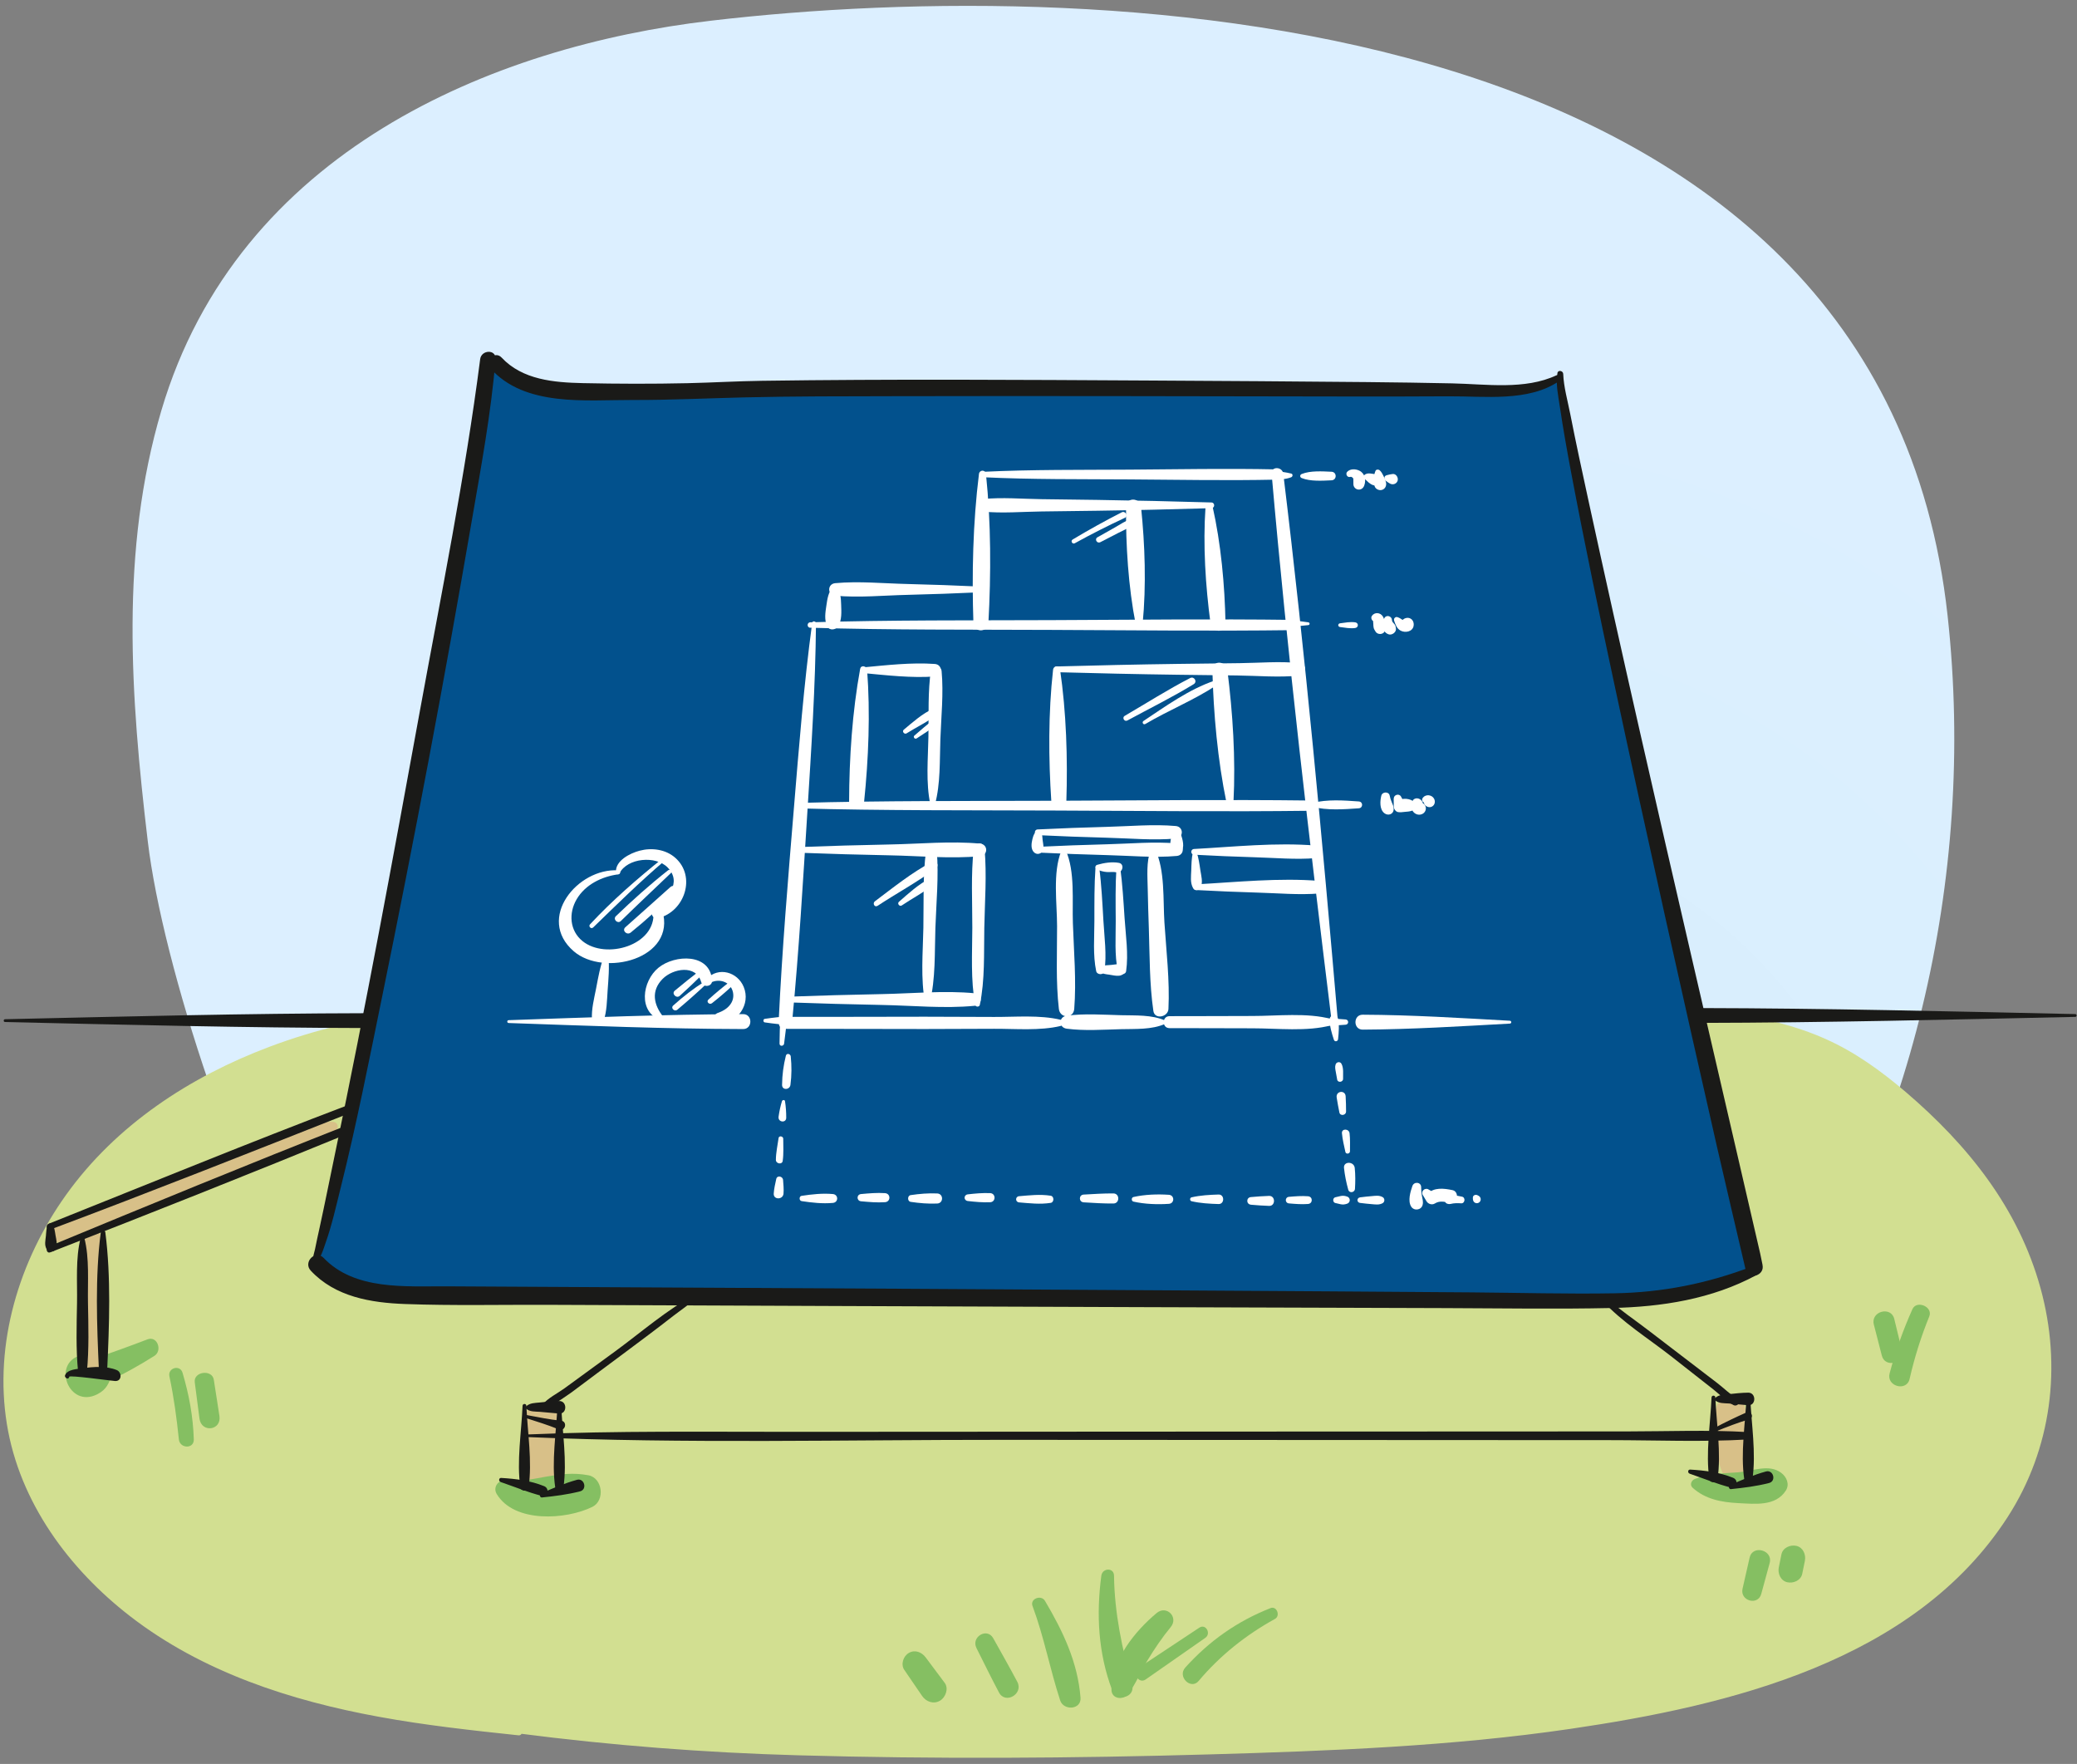 <svg width="305" height="259" viewBox="0 0 305 259" fill="none" xmlns="http://www.w3.org/2000/svg">
<rect x="0" y="0" width="305" height="259" fill="#808080" stroke="none"/>
<path d="M175.384 250.08C246.1 246.906 294.569 168.635 285.999 90.407C276.169 0.65 162.959 -3.833 104.369 3.043C72.333 6.801 34.958 22.211 23.701 60.258C17.616 80.827 19.165 102.186 21.699 123.51C23.867 141.792 35.177 176.094 46.052 193.554C80.113 248.254 125.158 252.337 175.384 250.08Z" fill="url(#paint0_radial_2041_597)"/>
<path d="M76.148 254.238C61.089 252.276 45.758 250.234 31.977 243.855C18.195 237.476 5.946 225.96 2.548 211.16C-0.973 195.837 5.77 179.338 17.212 168.556C28.653 157.773 44.138 152.122 59.684 149.782C75.231 147.442 91.049 148.145 106.767 148.496C134.202 149.111 161.304 148.07 188.739 148.619C207.772 149.001 233.034 147.302 249.638 149.378C266.243 151.455 272.446 154.774 284.52 166.365C296.593 177.955 303.24 195.991 298.398 212.012C294.618 224.511 284.48 234.328 272.929 240.413C261.378 246.498 248.413 249.303 235.571 251.67C198.236 258.55 99.158 257.241 76.144 254.238H76.148Z" fill="#D2DF91"/>
<path d="M76.302 253.685C51.76 249.874 22.634 245.585 8.418 222.434C1.995 211.981 1.244 199.556 5.481 188.128C9.95 176.076 19.205 166.628 30.33 160.46C55.588 146.459 85.574 149.392 113.33 149.778C128.433 149.989 143.536 149.778 158.634 149.695C172.71 149.611 186.785 150.011 200.861 149.875C213.466 149.752 226.088 149.273 238.688 149.796C248.808 150.217 259.885 151.047 269.004 155.859C273.293 158.124 277.056 161.211 280.621 164.473C285.064 168.534 289.064 172.867 292.133 178.083C298.139 188.29 300.628 200.838 296.94 212.293C288.576 238.257 258.608 246.177 234.886 250.419C219.09 253.246 202.832 253.909 186.829 254.528C167.209 255.283 147.566 255.402 127.937 255.195C112.821 255.037 97.656 255.033 82.554 254.357C80.429 254.26 78.26 254.216 76.148 253.944C75.784 253.896 75.784 254.471 76.148 254.519C89.793 256.28 103.43 257.342 117.194 257.729C137.324 258.295 157.493 258.172 177.618 257.597C195.298 257.092 213.123 256.411 230.645 253.843C253.993 250.419 281.117 243.93 294.797 222.777C301.295 212.727 302.806 200.57 299.631 189.094C296.391 177.376 288.985 168.152 279.888 160.368C276.292 157.29 272.433 154.493 268.095 152.557C263.621 150.564 258.853 149.457 254.028 148.707C241.832 146.801 229.425 146.964 217.119 147.144C203.276 147.346 189.468 147.293 175.625 147.24C159.947 147.183 144.273 147.473 128.595 147.508C112.878 147.539 97.156 146.727 81.443 146.977C67.293 147.205 52.971 148.672 39.638 153.672C27.907 158.076 17.045 165.166 9.687 175.462C2.794 185.103 -0.907 197.282 1.011 209.105C2.868 220.538 10.099 230.341 19.108 237.309C29.702 245.501 42.65 249.703 55.68 252.082C62.459 253.321 69.295 254.071 76.144 254.796C76.776 254.862 76.93 253.773 76.297 253.676L76.302 253.685Z" fill="#D2DF91"/>
<path d="M85.609 165.035L85.693 165.162C85.991 165.618 86.448 165.917 87.01 165.917C87.572 165.917 88.024 165.618 88.327 165.162C88.353 165.118 88.384 165.074 88.41 165.035C89.1 163.99 88.187 162.594 87.01 162.594C85.833 162.594 84.92 163.99 85.609 165.035Z" fill="#AEBB98"/>
<path d="M78.585 207.033C78.528 207.015 78.471 207.002 78.413 206.985C78.229 206.936 77.97 206.976 77.843 207.134C76.732 208.53 77.391 211.845 77.474 213.513C77.579 215.66 78.049 217.381 79.84 218.694C80.543 219.207 81.469 218.637 81.702 217.934C82.505 215.541 82.374 212.872 82.382 210.374C82.387 208.89 82.562 206.651 80.609 206.317C76.104 205.545 77.61 214.813 77.702 217.074C78.462 216.758 79.221 216.446 79.985 216.13C79.854 216.011 80.266 212.24 80.257 211.735C80.236 210.132 80.104 208.565 79.867 206.98C79.665 205.632 77.904 206.027 77.509 206.98C77.404 207.204 77.303 207.432 77.197 207.656C76.53 209.039 78.607 210.255 79.265 208.864C79.406 208.539 79.568 208.227 79.744 207.92C78.984 207.713 78.225 207.507 77.465 207.301C77.566 209.588 77.645 211.862 77.522 214.15C77.452 215.449 76.995 217.034 78.093 218.013C78.901 218.733 80.438 218.294 80.376 217.069C80.332 216.213 80.442 208.947 79.805 208.921C80.24 208.938 79.445 216.7 79.261 217.258C79.88 217.003 80.503 216.753 81.122 216.499C79.792 215.537 79.801 213.61 79.603 212.143C79.559 211.81 78.76 207.885 78.804 207.849C79.085 207.604 78.923 207.125 78.589 207.033H78.585Z" fill="#D8C088"/>
<path d="M252.149 206.26C251.399 208.499 251.952 211.252 252.259 213.539C252.479 215.186 252.755 216.753 254.31 217.618C255.047 218.031 256.048 217.671 256.268 216.823C256.799 214.769 256.615 212.626 256.505 210.528C256.435 209.145 256.777 206.335 255.46 205.387C252.984 203.6 250.666 207.955 252.088 209.948C252.676 210.773 254.283 210.602 254.191 209.377C254.051 208.789 254.204 208.262 254.643 207.784C254.257 207.564 253.871 207.34 253.484 207.121C254.112 208.139 253.831 210.536 253.879 211.709C253.941 213.184 254.059 214.672 253.691 216.117C254.345 215.853 254.994 215.585 255.649 215.322C254.529 214.703 254.397 211.893 254.173 210.756C253.862 209.202 253.691 207.56 252.918 206.159C252.733 205.826 252.259 205.931 252.145 206.26H252.149Z" fill="#D8C088"/>
<path d="M165.685 248.715C166.809 247.209 167.529 245.4 168.504 243.789C169.523 242.108 170.664 240.422 171.915 238.903C173.109 237.454 171.305 235.627 169.852 236.839C166.638 239.526 163.319 243.644 163.214 248.043C163.178 249.479 164.957 249.69 165.685 248.711V248.715Z" fill="#85BF62"/>
<path d="M168.241 246.59C171.16 244.553 174.075 242.52 176.995 240.483C177.899 239.851 177.061 238.363 176.121 238.986C173.158 240.944 170.199 242.907 167.235 244.865C166.164 245.576 167.191 247.323 168.245 246.59H168.241Z" fill="#85BF62"/>
<path d="M186.557 236.124C181.671 238.047 177.57 240.944 174.054 244.843C172.846 246.182 174.879 248.175 176.02 246.81C179.138 243.095 182.979 240.04 187.225 237.704C188.063 237.243 187.488 235.75 186.557 236.119V236.124Z" fill="#85BF62"/>
<path d="M161.725 231.356C160.97 237.072 161.269 242.718 163.306 248.14C163.982 249.94 166.783 249.255 166.243 247.332C164.777 242.121 163.657 236.786 163.591 231.36C163.578 230.122 161.879 230.205 161.725 231.36V231.356Z" fill="#85BF62"/>
<path d="M151.628 235.821C153.313 240.347 154.183 245.084 155.68 249.663C156.185 251.213 158.815 251.055 158.67 249.26C158.257 244.044 156.093 239.517 153.45 235.052C152.892 234.113 151.219 234.727 151.623 235.821H151.628Z" fill="#85BF62"/>
<path d="M143.387 241.976C144.484 244.158 145.555 246.353 146.701 248.513C147.641 250.282 150.328 248.715 149.388 246.941C148.247 244.786 147.035 242.665 145.85 240.536C144.95 238.925 142.57 240.347 143.391 241.976H143.387Z" fill="#85BF62"/>
<path d="M132.797 245.194C133.671 246.472 134.54 247.749 135.414 249.022C135.998 249.874 137.1 250.26 138.035 249.712C138.852 249.233 139.348 247.925 138.724 247.091C137.793 245.848 136.867 244.606 135.936 243.359C135.348 242.573 134.365 242.173 133.447 242.705C132.644 243.174 132.24 244.377 132.793 245.194H132.797Z" fill="#85BF62"/>
<path d="M24.877 202.089C25.527 205.127 25.948 208.249 26.265 211.34C26.405 212.714 28.504 212.78 28.46 211.34C28.35 207.955 27.766 204.807 26.805 201.558C26.436 200.32 24.609 200.838 24.877 202.089Z" fill="#85BF62"/>
<path d="M28.6 202.963C28.833 204.741 29.066 206.515 29.294 208.293C29.571 210.418 32.556 210.053 32.222 207.898C31.946 206.128 31.674 204.355 31.397 202.585C31.155 201.018 28.39 201.369 28.6 202.963Z" fill="#85BF62"/>
<path d="M256.931 228.682C256.584 230.214 256.232 231.746 255.886 233.274C255.482 235.057 258.151 235.807 258.634 234.034C259.047 232.519 259.459 231.004 259.872 229.494C260.39 227.593 257.37 226.776 256.935 228.686L256.931 228.682Z" fill="#85BF62"/>
<path d="M261.598 228.225L261.211 230.126C261.027 231.039 261.475 232.098 262.458 232.321C263.349 232.523 264.456 232.054 264.653 231.075L265.04 229.174C265.224 228.26 264.776 227.202 263.793 226.978C262.901 226.776 261.795 227.246 261.598 228.225Z" fill="#85BF62"/>
<path d="M280.823 192.242C279.462 195.297 278.338 198.423 277.482 201.659C276.981 203.56 279.984 204.377 280.419 202.467C281.135 199.328 282.092 196.272 283.308 193.287C283.883 191.873 281.451 190.832 280.823 192.237V192.242Z" fill="#85BF62"/>
<path d="M275.168 194.485C275.559 196.004 275.95 197.523 276.34 199.042C276.828 200.943 279.739 200.14 279.278 198.234C278.909 196.711 278.536 195.183 278.167 193.66C277.697 191.715 274.663 192.54 275.168 194.485Z" fill="#85BF62"/>
<path d="M248.545 218.435C250.407 220.129 252.799 220.577 255.249 220.7C257.747 220.823 260.733 221.196 262.239 218.865C262.844 217.93 262.353 216.837 261.549 216.244C259.732 214.896 257.317 216.024 255.249 216.178C253.098 216.34 250.916 216.34 248.887 217.148C248.387 217.346 248.08 218.009 248.549 218.435H248.545Z" fill="#85BF62"/>
<path d="M72.943 219.365C75.534 223.659 83.138 223.15 86.992 221.249C88.88 220.318 88.507 216.995 86.387 216.608C84.165 216.204 82.431 216.433 80.218 216.81C78.515 217.1 76.245 217.649 74.515 217.319C73.374 217.1 72.276 218.259 72.943 219.365Z" fill="#85BF62"/>
<path d="M71.644 52.733C69.084 71.441 48.313 184.73 46.114 185.05L46.575 185.621C50.306 189.827 56.558 190.152 62.116 190.178C118.572 190.446 175.024 190.718 231.475 190.986C236.081 191.008 240.704 191.03 245.257 190.341C249.502 189.7 253.66 188.44 257.563 186.609L257.576 186.051C256.298 180.537 228.621 61.338 229.122 54.893L228.788 55.508C225.956 57.286 222.431 57.312 219.107 57.282C196.747 57.088 115.82 56.737 106.872 57.238C100.111 57.615 93.332 57.549 86.562 57.479C81.64 57.431 76.091 57.102 72.86 53.313L71.648 52.733H71.644Z" fill="#02518D"/>
<path d="M0.744 150.063C18.388 150.463 36.007 150.911 53.665 150.946C55.066 150.946 55.07 148.768 53.665 148.768C36.007 148.803 18.393 149.251 0.744 149.651C0.48 149.655 0.476 150.059 0.744 150.063Z" fill="#1A1A18"/>
<path d="M304.742 148.896C286.342 148.496 267.968 148.048 249.559 148.013C248.159 148.013 248.154 150.191 249.559 150.191C267.968 150.156 286.342 149.708 304.742 149.308C305.005 149.304 305.01 148.9 304.742 148.896Z" fill="#1A1A18"/>
<path d="M228.551 55.108C223.924 57.277 218.229 56.395 213.229 56.289C209.071 56.202 204.909 56.14 200.751 56.101C190.078 56 179.41 55.929 168.737 55.872C149.792 55.767 130.839 55.644 111.895 55.912C108.242 55.965 104.598 56.18 100.945 56.263C95.83 56.377 90.702 56.364 85.583 56.254C81.342 56.162 76.723 55.776 73.659 52.501C72.649 51.42 71.068 53.023 72.043 54.116C77.11 59.775 86.066 58.708 92.902 58.73C98.377 58.748 103.825 58.476 109.295 58.348C116.601 58.173 123.915 58.19 131.225 58.173C153.445 58.12 175.66 58.186 197.88 58.217C202.832 58.221 207.78 58.225 212.733 58.19C218.032 58.155 224.481 59.051 229.017 55.912C229.508 55.569 229.087 54.862 228.551 55.113V55.108Z" fill="#1A1A18"/>
<path d="M228.705 54.779C228.437 56.36 228.81 58.054 229.043 59.617C229.535 62.945 230.127 66.255 230.751 69.561C232.696 79.857 234.847 90.108 237.038 100.351C241.911 123.128 247.004 145.862 252.176 168.573C253.532 174.522 254.955 180.458 256.333 186.402C256.707 188.014 259.192 187.333 258.814 185.718C258.924 186.196 258.748 185.371 258.7 185.125C258.63 184.765 258.555 184.405 258.476 184.045C258.252 183.039 258.011 182.034 257.778 181.029C257.01 177.718 256.246 174.408 255.482 171.098C253.168 161.066 250.837 151.034 248.514 141.002C243.294 118.409 238.105 95.807 233.183 73.144C232.292 69.043 231.401 64.938 230.593 60.816C230.22 58.906 229.627 56.843 229.552 54.893C229.535 54.428 228.784 54.274 228.7 54.779H228.705Z" fill="#1A1A18"/>
<path d="M257.374 185.924C250.749 188.448 244.19 189.77 237.09 189.893C230.105 190.011 223.107 189.814 216.118 189.757C201.932 189.638 187.743 189.568 173.557 189.471C145.477 189.282 117.396 189.151 89.315 188.997C81.417 188.953 73.518 188.909 65.62 188.87C59.531 188.835 52.102 189.493 47.51 184.686C46.324 183.443 44.467 185.314 45.631 186.565C49.222 190.42 54.468 191.289 59.509 191.469C66.507 191.724 73.536 191.561 80.538 191.587C95.163 191.649 109.787 191.706 124.416 191.767C153.665 191.886 182.918 191.978 212.166 192.066C220.324 192.088 228.499 192.233 236.656 192.053C244.023 191.89 251.364 190.762 257.918 187.228C258.612 186.855 258.134 185.634 257.37 185.928L257.374 185.924Z" fill="#1A1A18"/>
<path d="M46.201 185.371C46.983 185.265 47.589 183.114 47.786 182.565C48.739 179.905 49.354 177.091 50.039 174.355C52.357 165.092 54.201 155.692 56.115 146.34C60.865 123.15 65.256 99.877 69.264 76.551C70.621 68.653 72.113 60.728 72.768 52.733C72.886 51.262 70.691 51.333 70.511 52.733C68.289 70.005 64.781 87.294 61.647 104.447C57.682 126.158 53.7 147.89 49.178 169.491C48.423 173.095 47.712 176.709 46.922 180.309C46.693 181.354 46.461 182.39 46.254 183.439C46.188 183.781 45.868 184.787 46.021 184.725C45.617 184.892 45.771 185.432 46.201 185.375V185.371Z" fill="#1A1A18"/>
<path d="M77.434 211.002C100.695 211.994 124.073 211.392 147.356 211.41C170.664 211.423 193.968 211.436 217.277 211.445C223.687 211.445 230.097 211.45 236.507 211.454C243.184 211.454 249.941 211.744 256.61 211.357C257.313 211.318 257.313 210.308 256.61 210.268C250.81 209.93 244.941 210.168 239.132 210.172C233.306 210.172 227.48 210.176 221.654 210.181C210.002 210.185 198.345 210.189 186.693 210.194C163.385 210.207 140.081 210.22 116.772 210.233C103.663 210.242 90.54 210.062 77.443 210.62C77.197 210.629 77.197 210.993 77.443 211.002H77.434Z" fill="#1A1A18"/>
<path d="M235.308 190.973C238.131 194.072 242.047 196.518 245.336 199.091C247.439 200.737 249.542 202.383 251.64 204.039C252.549 204.754 253.51 205.777 254.551 206.304C255.205 206.633 255.789 205.65 255.13 205.316C254.086 204.789 253.107 203.78 252.176 203.073C249.976 201.4 247.781 199.718 245.59 198.033C243.408 196.36 241.231 194.678 239.009 193.067C237.929 192.281 236.739 191.162 235.462 190.709C235.304 190.652 235.207 190.867 235.308 190.973Z" fill="#1A1A18"/>
<path d="M102.139 190.042C97.955 192.281 94.14 195.631 90.325 198.423C87.848 200.236 85.372 202.045 82.892 203.845C81.913 204.557 80.477 205.268 79.687 206.207C79.217 206.769 80.02 207.582 80.495 207.015C81.237 206.133 82.94 205.176 83.976 204.403C86.492 202.511 89.021 200.636 91.545 198.757C93.99 196.935 96.44 195.113 98.842 193.234C99.988 192.334 101.472 191.438 102.359 190.257C102.46 190.121 102.271 189.972 102.143 190.042H102.139Z" fill="#1A1A18"/>
<path d="M251.943 210.185C253.559 209.513 255.201 208.894 256.878 208.385C257.615 208.161 257.194 207.059 256.456 207.388C254.854 208.104 253.273 208.85 251.728 209.685C251.46 209.83 251.649 210.308 251.939 210.185H251.943Z" fill="#1A1A18"/>
<path d="M77.197 208.201C78.782 208.736 80.442 209.188 81.974 209.865C83.019 210.326 83.436 208.67 82.321 208.578C80.648 208.442 78.971 208.051 77.316 207.766C77.031 207.718 76.916 208.108 77.197 208.201Z" fill="#1A1A18"/>
<path d="M118.985 92.167C130.786 92.514 142.605 92.435 154.411 92.488C166.217 92.536 178.031 92.677 189.837 92.523C190.807 92.51 190.807 91.03 189.837 91.017C178.031 90.864 166.217 91.004 154.411 91.052C142.605 91.1 130.786 91.026 118.985 91.373C118.471 91.386 118.471 92.159 118.985 92.172V92.167Z" fill="white"/>
<path d="M144.331 70.071C151.491 70.418 158.687 70.343 165.852 70.391C173.022 70.439 180.209 70.58 187.374 70.426C188.344 70.404 188.344 68.942 187.374 68.92C180.204 68.767 173.022 68.907 165.852 68.956C158.683 69.004 151.491 68.929 144.331 69.276C143.817 69.302 143.817 70.049 144.331 70.075V70.071Z" fill="white"/>
<path d="M117.176 118.69C129.706 119.037 142.258 118.957 154.797 119.01C167.336 119.058 179.879 119.199 192.418 119.045C193.389 119.032 193.389 117.553 192.418 117.539C179.884 117.386 167.336 117.526 154.797 117.575C142.263 117.623 129.711 117.548 117.176 117.895C116.662 117.908 116.662 118.681 117.176 118.694V118.69Z" fill="white"/>
<path d="M175.177 125.108C174.967 126 174.962 126.9 174.932 127.808C174.901 128.691 174.756 129.6 175.195 130.394C175.48 130.912 176.156 130.715 176.345 130.245C176.653 129.477 176.398 128.612 176.275 127.817C176.135 126.9 176.029 125.986 175.709 125.113C175.621 124.876 175.248 124.827 175.177 125.113V125.108Z" fill="white"/>
<path d="M160.869 127.352C160.685 129.973 160.711 132.594 160.707 135.219C160.707 137.643 160.474 140.207 160.97 142.587C161.093 143.166 162.09 143.206 162.182 142.587C162.542 140.176 162.173 137.647 162.033 135.219C161.879 132.594 161.756 129.964 161.418 127.352C161.374 127.009 160.896 126.992 160.869 127.352Z" fill="white"/>
<path d="M163.947 127.352C163.78 129.973 163.824 132.594 163.841 135.219C163.854 137.643 163.644 140.207 164.157 142.587C164.28 143.162 165.281 143.21 165.369 142.587C165.729 140.04 165.308 137.362 165.141 134.802C164.974 132.291 164.829 129.78 164.491 127.282C164.447 126.961 163.969 127.067 163.951 127.356L163.947 127.352Z" fill="white"/>
<path d="M119.27 91.439C118.037 100.54 117.321 109.742 116.562 118.892C115.71 129.148 114.854 139.43 114.358 149.712C114.296 151.007 116.228 150.968 116.351 149.712C117.321 139.597 117.918 129.433 118.555 119.291C119.134 110.058 119.745 100.768 119.824 91.513C119.824 91.206 119.314 91.118 119.27 91.439Z" fill="white"/>
<path d="M196.475 150.081C194.166 123.234 191.707 96.308 188.445 69.557C188.313 68.486 186.632 68.442 186.733 69.557C189.082 96.43 192.265 123.308 195.566 150.081C195.637 150.647 196.528 150.674 196.475 150.081Z" fill="white"/>
<path d="M152.396 125.179C155.794 125.341 159.196 125.468 162.599 125.556C165.953 125.64 169.461 125.973 172.802 125.679C173.983 125.574 173.987 123.945 172.802 123.84C169.457 123.545 165.957 123.879 162.599 123.963C159.196 124.046 155.794 124.178 152.396 124.34C151.856 124.366 151.856 125.157 152.396 125.179Z" fill="white"/>
<path d="M152.374 122.624C155.754 122.786 159.135 122.913 162.516 123.001C165.848 123.085 169.338 123.418 172.657 123.124C173.838 123.019 173.843 121.39 172.657 121.284C169.334 120.99 165.852 121.324 162.516 121.407C159.135 121.491 155.754 121.623 152.374 121.785C151.834 121.811 151.834 122.597 152.374 122.624Z" fill="white"/>
<path d="M117.422 125.209C121.839 125.372 126.255 125.504 130.677 125.587C135.027 125.666 139.598 126.123 143.931 125.71C145.112 125.596 145.116 123.984 143.931 123.87C139.602 123.458 135.032 123.914 130.677 123.993C126.26 124.077 121.839 124.204 117.422 124.371C116.882 124.393 116.882 125.192 117.422 125.209Z" fill="white"/>
<path d="M115.806 147.179C120.359 147.341 124.912 147.473 129.469 147.556C133.952 147.64 138.671 148.11 143.132 147.679C144.313 147.565 144.313 145.954 143.132 145.84C138.671 145.41 133.956 145.879 129.469 145.963C124.916 146.046 120.359 146.178 115.806 146.34C115.266 146.358 115.266 147.161 115.806 147.179Z" fill="white"/>
<path d="M126.765 98.828C130.198 99.148 133.833 99.574 137.275 99.328C138.456 99.245 138.461 97.572 137.275 97.489C133.833 97.243 130.194 97.669 126.765 97.989C126.225 98.037 126.225 98.779 126.765 98.828Z" fill="white"/>
<path d="M126.312 98.204C125.149 104.548 124.706 111.314 124.688 117.755C124.688 119.199 126.747 119.133 126.888 117.755C127.542 111.415 127.814 104.706 127.331 98.34C127.291 97.8 126.427 97.59 126.317 98.204H126.312Z" fill="white"/>
<path d="M137.297 118.115C138.123 115.076 137.978 111.643 138.092 108.513C138.21 105.22 138.575 101.817 138.272 98.534C138.197 97.721 136.849 97.366 136.709 98.323C136.239 101.541 136.393 104.886 136.336 108.135C136.279 111.367 135.936 114.94 136.621 118.115C136.696 118.461 137.209 118.435 137.297 118.115Z" fill="white"/>
<path d="M136.529 147.223C137.407 143.728 137.236 139.821 137.359 136.238C137.491 132.502 137.864 128.678 137.57 124.95C137.491 123.91 136.112 123.949 135.98 124.95C135.497 128.66 135.664 132.502 135.594 136.238C135.528 139.816 135.164 143.697 135.849 147.223C135.914 147.57 136.446 147.548 136.525 147.223H136.529Z" fill="white"/>
<path d="M155.118 98.696C161.062 98.858 167.007 98.994 172.951 99.073C175.849 99.113 178.751 99.144 181.649 99.179C184.656 99.214 187.791 99.499 190.781 99.196C191.962 99.078 191.962 97.475 190.781 97.357C187.927 97.072 184.95 97.335 182.083 97.37C179.041 97.405 175.994 97.44 172.951 97.48C167.007 97.559 161.062 97.695 155.118 97.857C154.578 97.871 154.578 98.683 155.118 98.696Z" fill="white"/>
<path d="M154.639 98.345C153.932 104.684 153.963 111.397 154.389 117.759C154.481 119.164 156.54 119.186 156.588 117.759C156.799 111.331 156.588 104.579 155.653 98.209C155.561 97.585 154.696 97.818 154.639 98.345Z" fill="white"/>
<path d="M177.891 73.776C172.302 73.614 166.713 73.482 161.119 73.399C158.397 73.359 155.671 73.328 152.949 73.293C150.117 73.258 147.167 72.99 144.348 73.276C143.167 73.394 143.167 74.997 144.348 75.115C147.171 75.396 150.113 75.133 152.949 75.098C155.671 75.062 158.397 75.032 161.119 74.992C166.713 74.913 172.302 74.777 177.891 74.615C178.431 74.597 178.431 73.789 177.891 73.776Z" fill="white"/>
<path d="M143.755 69.61C142.864 76.77 142.702 84.287 142.943 91.491C142.992 92.909 145.064 92.901 145.143 91.491C145.538 84.296 145.534 76.784 144.787 69.61C144.717 68.938 143.835 68.951 143.751 69.61H143.755Z" fill="white"/>
<path d="M143.883 147.548C144.647 143.904 144.471 139.961 144.541 136.251C144.612 132.392 144.923 128.441 144.577 124.595C144.484 123.567 143.101 123.581 142.987 124.595C142.561 128.432 142.79 132.392 142.781 136.251C142.772 139.957 142.517 143.895 143.207 147.548C143.273 147.886 143.813 147.877 143.883 147.548Z" fill="white"/>
<path d="M168.965 124.779C168.311 126.575 168.508 128.652 168.539 130.539C168.574 132.462 168.636 134.381 168.702 136.304C168.833 140.317 168.789 144.466 169.369 148.439C169.562 149.747 171.525 149.343 171.582 148.14C171.784 143.97 171.266 139.645 170.993 135.479C170.774 132.111 171.103 127.782 169.628 124.696C169.479 124.388 169.057 124.516 168.961 124.784L168.965 124.779Z" fill="white"/>
<path d="M155.842 124.955C154.565 128.142 155.223 132.616 155.228 135.983C155.236 139.983 155.03 144.163 155.491 148.136C155.658 149.563 157.629 149.607 157.748 148.136C158.072 144.009 157.691 139.706 157.55 135.571C157.431 132.225 157.888 127.967 156.51 124.867C156.369 124.546 155.943 124.7 155.842 124.955Z" fill="white"/>
<path d="M175.335 125.495C178.316 125.657 181.302 125.785 184.287 125.872C187.238 125.956 190.298 126.241 193.239 125.995C194.42 125.899 194.425 124.257 193.239 124.156C187.391 123.668 181.192 124.336 175.34 124.656C174.8 124.687 174.8 125.468 175.34 125.495H175.335Z" fill="white"/>
<path d="M175.66 130.684C178.677 130.847 181.697 130.974 184.718 131.062C187.703 131.145 190.798 131.431 193.775 131.185C194.956 131.088 194.96 129.442 193.775 129.345C187.857 128.858 181.587 129.525 175.66 129.846C175.12 129.876 175.12 130.658 175.66 130.684Z" fill="white"/>
<path d="M152.44 121.921C151.926 122.105 151.72 122.738 151.601 123.229C151.452 123.853 151.342 124.691 151.86 125.161C152.229 125.499 152.786 125.433 153.054 125.007C153.375 124.507 153.164 123.884 153.103 123.326C153.054 122.891 153.089 122.347 152.778 122.009C152.699 121.921 152.549 121.877 152.44 121.921Z" fill="white"/>
<path d="M172.104 122.443C171.915 123.19 171.582 124.524 172.245 125.1C172.578 125.389 173.066 125.429 173.395 125.1C174.04 124.454 173.65 123.212 173.395 122.443C173.197 121.838 172.267 121.772 172.1 122.443H172.104Z" fill="white"/>
<path d="M177.026 74.417C176.639 80.019 177.021 85.995 177.763 91.557C177.943 92.909 179.994 93.019 179.963 91.557C179.849 85.876 179.3 79.835 178.044 74.281C177.908 73.684 177.065 73.86 177.03 74.417H177.026Z" fill="white"/>
<path d="M181.131 117.777C181.464 111.397 181.03 104.693 180.231 98.362C180.059 97.001 177.992 96.905 178.031 98.362C178.202 104.816 178.804 111.586 180.117 117.913C180.239 118.505 181.104 118.334 181.131 117.777Z" fill="white"/>
<path d="M167.793 91.557C168.337 85.973 168.135 79.993 167.556 74.417C167.411 73.039 165.369 72.968 165.356 74.417C165.308 80.09 165.686 86.122 166.779 91.693C166.897 92.308 167.74 92.097 167.793 91.557Z" fill="white"/>
<path d="M161.124 127.686C161.589 127.87 162.011 127.997 162.507 128.037C162.968 128.076 163.477 127.975 163.929 128.081C164.838 128.3 165.211 126.86 164.311 126.693C163.293 126.505 162.112 126.693 161.124 126.979C160.75 127.084 160.808 127.554 161.124 127.681V127.686Z" fill="white"/>
<path d="M161.611 142.758C161.967 143.008 162.436 143.048 162.858 143.105C163.358 143.17 163.85 143.324 164.355 143.263C164.816 143.206 165.22 142.907 165.22 142.398C165.22 141.967 164.825 141.485 164.355 141.533C163.846 141.586 163.354 141.678 162.845 141.704C162.428 141.726 161.98 141.748 161.611 141.963C161.295 142.147 161.334 142.565 161.611 142.753V142.758Z" fill="white"/>
<path d="M74.691 150.208C86.18 150.608 97.626 151.064 109.129 151.095C110.538 151.095 110.538 148.9 109.129 148.904C97.626 148.939 86.18 149.396 74.691 149.791C74.427 149.8 74.423 150.195 74.691 150.204V150.208Z" fill="white"/>
<path d="M221.724 149.875C214.502 149.475 207.346 149.018 200.102 148.988C198.692 148.983 198.692 151.183 200.102 151.179C207.35 151.143 214.502 150.687 221.724 150.292C221.988 150.278 221.992 149.892 221.724 149.879V149.875Z" fill="white"/>
<path d="M155.746 149.73C152.672 149.001 149.138 149.33 145.995 149.317C142.601 149.304 139.207 149.282 135.809 149.282C128.942 149.282 122.076 149.321 115.209 149.308C114.081 149.308 114.077 151.064 115.209 151.064C122.076 151.056 128.942 151.091 135.809 151.091C139.203 151.091 142.596 151.069 145.995 151.056C149.143 151.042 152.672 151.372 155.746 150.643C156.198 150.538 156.198 149.831 155.746 149.725V149.73Z" fill="white"/>
<path d="M195.496 149.62C191.909 148.658 187.593 149.176 183.892 149.176C179.84 149.176 175.788 149.212 171.735 149.203C170.607 149.203 170.603 150.963 171.735 150.959C175.788 150.95 179.84 150.99 183.892 150.985C187.593 150.985 191.909 151.503 195.496 150.542C195.948 150.419 195.948 149.747 195.496 149.624V149.62Z" fill="white"/>
<path d="M171.086 149.839C169.141 148.974 166.73 149.115 164.636 149.062C162.02 148.996 159.249 148.79 156.65 149.133C155.425 149.295 155.425 150.88 156.65 151.042C159.249 151.385 162.02 151.178 164.636 151.113C166.73 151.06 169.145 151.205 171.086 150.335C171.274 150.252 171.274 149.923 171.086 149.839Z" fill="white"/>
<path d="M112.298 150.116C113.545 150.287 114.788 150.494 116.048 150.388C116.728 150.331 116.733 149.383 116.048 149.326C114.788 149.22 113.545 149.427 112.298 149.598C112.044 149.633 112.044 150.081 112.298 150.116Z" fill="white"/>
<path d="M115.143 153.224C115.315 151.868 115.517 150.52 115.539 149.15C115.547 148.575 114.74 148.614 114.669 149.15C114.489 150.502 114.494 151.863 114.472 153.224C114.463 153.672 115.091 153.641 115.148 153.224H115.143Z" fill="white"/>
<path d="M196.493 152.575C196.594 151.587 196.699 150.454 196.458 149.484C196.286 148.803 195.29 148.975 195.263 149.646C195.228 150.634 195.571 151.727 195.874 152.662C195.988 153.018 196.458 152.926 196.493 152.579V152.575Z" fill="white"/>
<path d="M197.599 149.686C196.629 149.616 195.658 149.528 194.684 149.554C194.016 149.572 194.016 150.573 194.684 150.59C195.654 150.617 196.629 150.529 197.599 150.458C198.095 150.423 198.095 149.721 197.599 149.686Z" fill="white"/>
<path d="M192.111 91.373C191.308 91.272 190.504 91.144 189.701 91.079C189.112 91.03 189.099 92.031 189.701 92.001C190.504 91.961 191.312 91.86 192.111 91.785C192.379 91.759 192.37 91.408 192.111 91.373Z" fill="white"/>
<path d="M189.604 69.531C188.827 69.346 188.046 69.223 187.251 69.197C186.645 69.175 186.496 70.145 187.106 70.268C187.958 70.439 188.792 70.382 189.604 70.075C189.846 69.983 189.894 69.601 189.604 69.531Z" fill="white"/>
<path d="M191.15 70.194C192.436 70.707 194.17 70.584 195.531 70.523C196.339 70.488 196.339 69.302 195.531 69.267C194.17 69.206 192.44 69.083 191.15 69.597C190.86 69.715 190.855 70.075 191.15 70.194Z" fill="white"/>
<path d="M196.782 92.067C197.52 92.163 198.244 92.308 198.991 92.211C199.531 92.141 199.531 91.439 198.991 91.373C198.249 91.276 197.524 91.421 196.782 91.518C196.431 91.566 196.431 92.018 196.782 92.067Z" fill="white"/>
<path d="M192.717 118.461C194.908 119.015 197.305 118.839 199.535 118.681C200.181 118.633 200.185 117.719 199.535 117.676C197.305 117.517 194.908 117.342 192.717 117.895C192.436 117.965 192.436 118.396 192.717 118.466V118.461Z" fill="white"/>
<path d="M189.802 118.483C190.803 118.58 191.804 118.734 192.8 118.58C193.2 118.518 193.2 117.834 192.8 117.768C191.799 117.61 190.803 117.768 189.802 117.864C189.407 117.904 189.402 118.444 189.802 118.483Z" fill="white"/>
<path d="M202.845 116.811C202.648 117.61 202.56 118.83 203.289 119.401C203.829 119.822 204.624 119.577 204.659 118.835C204.676 118.431 204.509 118.115 204.36 117.755C204.233 117.452 204.132 117.135 204.07 116.815C203.952 116.192 202.99 116.227 202.845 116.815V116.811Z" fill="white"/>
<path d="M204.659 117.25C204.659 117.636 204.659 118.018 204.668 118.404C204.676 118.751 204.927 119.177 205.304 119.239C205.647 119.296 205.945 119.239 206.266 119.208C206.608 119.177 206.915 119.168 207.253 119.067C207.93 118.865 208.035 117.961 207.447 117.588C206.731 117.14 205.55 117.175 204.927 117.79C205.379 117.847 205.831 117.908 206.288 117.965C206.108 117.627 205.923 117.294 205.734 116.96C205.453 116.459 204.668 116.688 204.668 117.25H204.659Z" fill="white"/>
<path d="M207.859 118.229C207.548 118.246 207.578 117.917 207.627 117.715C207.671 117.658 207.679 117.649 207.644 117.689C207.631 117.702 207.618 117.719 207.605 117.737C207.539 117.816 207.473 117.895 207.425 117.983C207.188 118.413 207.262 118.927 207.605 119.278C207.952 119.629 208.465 119.726 208.904 119.493C209.387 119.234 209.541 118.598 209.203 118.163C209.097 118.027 208.948 117.908 208.781 117.869C208.711 117.86 208.636 117.851 208.566 117.838C208.79 117.864 208.816 117.869 208.636 117.847C208.43 117.807 208.478 117.838 208.773 117.939C209.089 118.097 209.111 118.084 208.838 117.899C208.794 117.877 208.702 117.807 208.812 117.908C208.869 117.961 208.887 117.97 208.852 117.939C208.803 117.886 208.83 117.921 208.926 118.044C208.966 118.106 208.996 118.343 208.966 118.11C208.944 117.948 208.913 117.785 208.821 117.645C208.658 117.39 208.369 117.219 208.061 117.215C207.789 117.215 207.473 117.373 207.429 117.671C207.394 117.935 207.539 118.246 207.855 118.229H207.859Z" fill="white"/>
<path d="M209.383 117.86C209.291 117.829 209.194 117.798 209.102 117.768C209.137 117.807 209.137 117.807 209.102 117.768C209.075 117.733 209.071 117.728 209.089 117.759C209.097 117.777 209.106 117.798 209.115 117.816C209.124 117.829 209.141 117.891 209.159 117.895C209.128 117.842 209.115 117.79 209.111 117.733C209.106 117.658 209.102 117.649 209.097 117.711C209.036 118.242 209.659 118.619 210.12 118.492C210.643 118.347 210.836 117.768 210.603 117.302C210.296 116.683 209.378 116.574 208.948 117.122C208.672 117.474 208.926 117.935 209.378 117.86H209.383Z" fill="white"/>
<path d="M201.932 91.272C201.836 91.254 201.752 91.21 201.686 91.144C201.66 91 201.647 90.991 201.656 91.118C201.621 91.267 201.656 91.452 201.665 91.605C201.673 91.799 201.673 92.022 201.726 92.211C201.774 92.391 201.893 92.562 201.989 92.725C202.306 93.274 203.249 93.195 203.39 92.541C203.429 92.361 203.495 92.159 203.495 91.97C203.495 91.772 203.429 91.566 203.381 91.373C203.307 91.079 203.223 90.771 203.065 90.512C202.701 89.915 201.858 89.845 201.454 90.433C201.225 90.767 201.524 91.316 201.937 91.276L201.932 91.272Z" fill="white"/>
<path d="M203.298 90.745C203.118 91.061 203.025 91.43 203.039 91.799C203.065 92.405 203.293 92.914 203.899 93.133C204.387 93.309 205.058 92.839 204.992 92.299C204.966 92.084 204.94 91.886 204.812 91.702C204.751 91.614 204.681 91.54 204.61 91.461C204.597 91.448 204.461 91.298 204.518 91.368C204.553 91.412 204.422 91.184 204.43 91.21C204.422 91.188 204.404 91.083 204.404 91.039C204.387 90.464 203.596 90.214 203.298 90.741V90.745Z" fill="white"/>
<path d="M204.711 91.092C204.905 91.671 205.098 92.282 205.673 92.593C206.34 92.958 207.433 92.769 207.583 91.895C207.666 91.399 207.451 90.89 206.933 90.745C206.485 90.622 205.87 90.899 205.783 91.395C205.809 91.232 205.945 91.118 206.02 91.079C206.033 91.07 206.195 90.991 206.208 91.022C206.208 91.026 206.002 91.039 205.993 91.039C206.059 91.039 206.09 91.096 205.993 91.035C205.734 90.868 205.488 90.697 205.194 90.609C204.922 90.525 204.628 90.806 204.72 91.083L204.711 91.092Z" fill="white"/>
<path d="M198.284 70.022C198.363 69.996 198.411 70.009 198.464 70.031C198.455 70.031 198.644 70.141 198.578 70.093C198.613 70.123 198.648 70.159 198.683 70.194C198.653 70.145 198.648 70.141 198.675 70.185C198.745 70.286 198.732 70.295 198.736 70.453C198.736 70.663 198.736 70.874 198.741 71.085C198.741 71.484 199.043 71.831 199.443 71.88C199.864 71.928 200.185 71.686 200.33 71.3C200.628 70.497 200.453 69.509 199.614 69.105C199.057 68.837 198.306 68.802 197.841 69.263C197.524 69.575 197.841 70.163 198.284 70.022Z" fill="white"/>
<path d="M200.365 70.321C200.593 70.448 200.778 70.681 200.984 70.848C201.362 71.151 201.801 71.401 202.297 71.239C203.034 70.997 203.109 69.877 202.297 69.667C202.09 69.614 201.884 69.618 201.678 69.592C201.779 69.605 201.612 69.575 201.581 69.57C201.463 69.548 201.344 69.535 201.225 69.522C200.865 69.482 200.558 69.535 200.295 69.794C200.145 69.943 200.172 70.22 200.365 70.325V70.321Z" fill="white"/>
<path d="M201.985 69.14C201.704 69.777 201.704 70.65 201.84 71.322C201.937 71.787 202.485 72.055 202.92 71.937C203.403 71.805 203.627 71.322 203.535 70.857C203.46 70.501 203.293 70.172 203.14 69.847C203.004 69.561 202.845 69.276 202.613 69.061C202.442 68.903 202.095 68.894 201.985 69.14Z" fill="white"/>
<path d="M203.504 70.598C203.706 70.751 203.904 70.892 204.127 71.01C204.558 71.243 205.111 71.037 205.243 70.558C205.361 70.123 205.01 69.535 204.509 69.597C204.198 69.636 203.912 69.693 203.609 69.781C203.21 69.895 203.206 70.378 203.504 70.598Z" fill="white"/>
<path d="M115.402 155.011C115.047 156.442 114.858 157.817 114.845 159.292C114.836 160.108 115.973 160.051 116.074 159.292C116.259 157.878 116.263 156.53 116.118 155.108C116.079 154.726 115.508 154.581 115.402 155.011Z" fill="white"/>
<path d="M114.827 161.685C114.599 162.44 114.441 163.182 114.331 163.963C114.217 164.797 115.451 164.938 115.455 164.117C115.455 163.292 115.403 162.501 115.275 161.685C115.24 161.443 114.889 161.483 114.827 161.685Z" fill="white"/>
<path d="M114.331 167.107C114.186 168.16 113.936 169.258 113.936 170.32C113.936 170.874 114.854 171.04 114.937 170.457C115.091 169.39 115.016 168.275 115.016 167.199C115.016 166.817 114.384 166.703 114.327 167.107H114.331Z" fill="white"/>
<path d="M113.989 173.113C113.835 173.828 113.664 174.527 113.62 175.26C113.567 176.19 114.981 176.173 115.056 175.26C115.113 174.588 115.038 173.921 114.99 173.249C114.95 172.709 114.116 172.516 113.989 173.113Z" fill="white"/>
<path d="M117.707 176.357C119.24 176.586 120.763 176.761 122.309 176.621C123.143 176.546 123.143 175.4 122.309 175.321C120.763 175.181 119.24 175.356 117.707 175.585C117.326 175.642 117.326 176.3 117.707 176.353V176.357Z" fill="white"/>
<path d="M126.444 176.384C127.63 176.489 128.776 176.599 129.965 176.515C130.817 176.454 130.817 175.251 129.965 175.189C128.776 175.106 127.63 175.216 126.444 175.321C125.764 175.383 125.759 176.322 126.444 176.384Z" fill="white"/>
<path d="M133.719 176.467C135.019 176.66 136.305 176.77 137.622 176.713C138.575 176.673 138.575 175.273 137.622 175.233C136.305 175.176 135.019 175.286 133.719 175.479C133.232 175.554 133.232 176.392 133.719 176.463V176.467Z" fill="white"/>
<path d="M142.118 176.344C143.215 176.471 144.291 176.568 145.397 176.524C146.258 176.489 146.262 175.22 145.397 175.185C144.291 175.141 143.215 175.238 142.118 175.365C141.49 175.44 141.49 176.269 142.118 176.344Z" fill="white"/>
<path d="M149.652 176.546C151.215 176.678 152.734 176.858 154.292 176.616C154.815 176.537 154.815 175.646 154.292 175.567C152.734 175.325 151.215 175.505 149.652 175.637C149.068 175.686 149.068 176.498 149.652 176.546Z" fill="white"/>
<path d="M159.126 176.537C160.584 176.625 162.037 176.722 163.499 176.709C164.452 176.704 164.452 175.238 163.499 175.229C162.037 175.22 160.584 175.317 159.126 175.4C158.397 175.444 158.397 176.489 159.126 176.533V176.537Z" fill="white"/>
<path d="M166.449 176.432C168.1 176.805 169.966 176.871 171.648 176.757C172.499 176.7 172.499 175.488 171.648 175.431C169.966 175.317 168.1 175.383 166.449 175.756C166.116 175.83 166.116 176.357 166.449 176.432Z" fill="white"/>
<path d="M174.975 176.375C176.271 176.673 177.618 176.748 178.944 176.788C179.84 176.814 179.844 175.365 178.944 175.391C177.618 175.431 176.271 175.506 174.975 175.804C174.694 175.87 174.694 176.309 174.975 176.375Z" fill="white"/>
<path d="M183.699 176.889C184.59 176.959 185.482 177.038 186.373 177.06C187.317 177.086 187.317 175.571 186.373 175.593C185.477 175.615 184.59 175.694 183.699 175.765C182.979 175.822 182.979 176.823 183.699 176.884V176.889Z" fill="white"/>
<path d="M189.284 176.695C190.228 176.774 191.136 176.853 192.08 176.779C192.809 176.722 192.809 175.703 192.08 175.646C191.136 175.571 190.228 175.65 189.284 175.729C188.665 175.782 188.66 176.643 189.284 176.695Z" fill="white"/>
<path d="M196.097 176.638C196.361 176.7 196.624 176.77 196.888 176.823C197.23 176.889 197.489 176.849 197.819 176.739C198.337 176.568 198.337 175.861 197.819 175.69C197.489 175.58 197.235 175.541 196.888 175.607C196.624 175.659 196.361 175.729 196.097 175.791C195.676 175.888 195.676 176.542 196.097 176.643V176.638Z" fill="white"/>
<path d="M198.973 174.548C199.035 173.534 199.043 172.503 198.938 171.488C198.833 170.492 197.256 170.479 197.362 171.488C197.476 172.568 197.696 173.64 197.985 174.685C198.139 175.247 198.942 175.106 198.973 174.553V174.548Z" fill="white"/>
<path d="M198.24 169.043C198.24 168.16 198.28 167.274 198.179 166.396C198.095 165.693 196.993 165.671 197.059 166.396C197.142 167.322 197.371 168.226 197.564 169.135C197.647 169.521 198.24 169.425 198.24 169.043Z" fill="white"/>
<path d="M197.665 163.212C197.665 162.462 197.647 161.715 197.603 160.965C197.546 160.008 196.141 160.166 196.286 161.145C196.401 161.887 196.537 162.615 196.686 163.349C196.8 163.902 197.661 163.77 197.661 163.217L197.665 163.212Z" fill="white"/>
<path d="M197.226 158.405C197.208 157.711 197.335 156.803 196.984 156.183C196.778 155.819 196.247 155.92 196.128 156.298C196.005 156.684 196.089 157.013 196.159 157.4C196.225 157.773 196.295 158.146 196.361 158.524C196.449 159.015 197.239 158.897 197.226 158.405Z" fill="white"/>
<path d="M199.737 176.625C200.321 176.7 200.905 176.761 201.489 176.809C202.042 176.853 202.534 176.937 203.034 176.66C203.372 176.476 203.372 175.953 203.034 175.769C202.529 175.492 202.042 175.571 201.489 175.62C200.901 175.668 200.321 175.729 199.737 175.804C199.206 175.87 199.206 176.564 199.737 176.629V176.625Z" fill="white"/>
<path d="M207.403 174.14C207.104 175.001 206.713 176.318 207.218 177.152C207.627 177.824 208.689 177.705 208.9 176.932C209.036 176.432 208.873 176.015 208.79 175.523C208.724 175.124 208.693 174.72 208.693 174.311C208.689 173.547 207.644 173.451 207.407 174.136L207.403 174.14Z" fill="white"/>
<path d="M208.926 175.449C209.111 175.765 209.295 176.076 209.484 176.388C209.73 176.788 210.283 176.963 210.7 176.709C211.376 176.287 212.021 176.436 212.768 176.586L212.1 175.409C212.017 175.822 212.035 176.072 212.197 176.45C212.324 176.739 212.719 176.845 213 176.774C213.54 176.643 214.023 176.643 214.568 176.682C215.125 176.722 215.244 175.831 214.7 175.708C214.138 175.58 213.571 175.492 213 175.405V176.779C213.308 176.704 213.492 176.577 213.699 176.34C214.138 175.835 214.028 174.895 213.277 174.742C212.07 174.491 210.533 174.285 209.624 175.317C209.984 175.269 210.34 175.225 210.7 175.176C210.384 174.992 210.068 174.812 209.747 174.632C209.229 174.338 208.619 174.931 208.926 175.453V175.449Z" fill="white"/>
<path d="M216.298 175.738C216.28 175.866 216.276 175.967 216.293 176.089C216.32 176.296 216.385 176.471 216.579 176.586C216.754 176.691 216.978 176.691 217.158 176.586C217.531 176.366 217.527 175.817 217.158 175.598C217.053 175.536 216.947 175.475 216.829 175.444C216.627 175.391 216.337 175.514 216.302 175.743L216.298 175.738Z" fill="white"/>
<path d="M90.799 127.791C84.819 127.413 78.695 134.864 84.244 139.667C88.678 143.509 99.373 140.778 97.261 133.696C97.055 133.007 95.887 133.099 95.953 133.872C96.375 138.811 88.959 140.949 85.544 138.183C83.643 136.642 83.476 134.074 84.688 132.023C85.952 129.876 88.393 128.691 90.794 128.379C91.163 128.331 91.185 127.813 90.794 127.787L90.799 127.791Z" fill="white"/>
<path d="M90.957 128.23C92.147 125.943 96.326 125.596 98.047 127.378C100.229 129.639 97.946 131.988 96.058 133.336C95.338 133.85 95.751 135.031 96.677 134.802C100.559 133.845 102.271 128.673 99.149 125.938C97.736 124.7 95.707 124.437 93.925 124.907C92.515 125.28 90.316 126.377 90.452 128.094C90.469 128.344 90.825 128.489 90.957 128.23Z" fill="white"/>
<path d="M88.722 140.308C88.129 141.862 87.844 143.522 87.532 145.15C87.243 146.648 86.826 148.189 86.931 149.716C86.997 150.691 88.301 150.88 88.626 149.945C89.122 148.505 89.126 146.893 89.231 145.379C89.35 143.719 89.508 142.051 89.341 140.391C89.306 140.036 88.854 139.97 88.727 140.308H88.722Z" fill="white"/>
<path d="M97.424 149.33C95.988 147.556 95.553 145.484 97.31 143.724C98.833 142.196 102.214 141.586 102.964 144.185C103.21 145.041 104.62 144.913 104.563 143.97C104.325 139.93 99.088 140.124 96.682 142.099C94.302 144.053 93.617 148.628 97.125 149.848C97.446 149.958 97.599 149.55 97.424 149.335V149.33Z" fill="white"/>
<path d="M104.277 144.325C105.59 143.579 107.337 144.163 107.64 145.726C107.934 147.236 106.723 148.294 105.423 148.72C104.558 149.005 104.646 150.463 105.647 150.388C108.312 150.191 110.27 147.473 109.212 144.909C108.299 142.696 105.511 141.915 103.79 143.702C103.478 144.027 103.873 144.549 104.273 144.325H104.277Z" fill="white"/>
<path d="M97.288 126.048C93.552 129.055 89.916 132.203 86.646 135.716C86.36 136.023 86.804 136.471 87.106 136.177C90.544 132.836 93.96 129.486 97.608 126.369C97.832 126.18 97.512 125.872 97.292 126.052L97.288 126.048Z" fill="white"/>
<path d="M98.109 127.782C95.426 129.89 92.902 132.155 90.443 134.517C89.969 134.974 90.694 135.698 91.163 135.237C93.587 132.862 96.063 130.535 98.517 128.19C98.794 127.927 98.394 127.558 98.109 127.782Z" fill="white"/>
<path d="M98.469 130.223C96.269 132.216 94.03 134.166 91.826 136.15C91.291 136.633 92.063 137.366 92.608 136.932C94.935 135.061 97.095 133.064 99.202 130.956C99.676 130.482 98.961 129.784 98.473 130.228L98.469 130.223Z" fill="white"/>
<path d="M102.789 142.494C101.529 143.456 100.308 144.452 99.088 145.462C98.57 145.892 99.329 146.674 99.834 146.209C100.976 145.164 102.1 144.114 103.197 143.021C103.461 142.762 103.101 142.253 102.789 142.49V142.494Z" fill="white"/>
<path d="M103.461 144.119C101.81 145.164 100.308 146.332 98.859 147.64C98.442 148.017 99.053 148.606 99.47 148.25C100.927 147.025 102.345 145.778 103.728 144.47C103.913 144.299 103.671 143.983 103.456 144.119H103.461Z" fill="white"/>
<path d="M107.166 144.15C106.077 144.988 105.041 145.844 104.027 146.771C103.663 147.1 104.185 147.587 104.554 147.297C105.608 146.468 106.604 145.612 107.588 144.698C107.873 144.435 107.482 143.904 107.166 144.15Z" fill="white"/>
<path d="M143.892 86.126C140.353 85.964 136.814 85.832 133.271 85.749C129.777 85.67 126.128 85.305 122.651 85.626C121.47 85.736 121.466 87.356 122.651 87.465C126.124 87.786 129.777 87.421 133.271 87.342C136.81 87.259 140.353 87.127 143.892 86.965C144.432 86.939 144.432 86.148 143.892 86.126Z" fill="white"/>
<path d="M122.339 86.201C121.637 86.868 121.492 87.957 121.356 88.875C121.202 89.92 121.009 90.995 121.479 91.97C121.795 92.629 122.721 92.501 123.068 91.97C123.648 91.083 123.555 89.81 123.52 88.782C123.49 87.882 123.446 86.925 122.866 86.205C122.739 86.047 122.475 86.078 122.339 86.205V86.201Z" fill="white"/>
<path d="M165.554 105.786C168.798 104.026 172.148 102.379 175.296 100.452C175.867 100.101 175.366 99.254 174.773 99.556C171.494 101.242 168.346 103.253 165.159 105.11C164.724 105.365 165.11 106.028 165.554 105.786Z" fill="white"/>
<path d="M168.179 106.309C171.568 104.302 175.357 102.788 178.624 100.623C178.957 100.404 178.756 99.807 178.338 99.947C174.642 101.19 171.143 103.71 167.916 105.861C167.643 106.045 167.889 106.476 168.175 106.304L168.179 106.309Z" fill="white"/>
<path d="M178.396 100.5C178.492 100.509 178.58 100.527 178.677 100.513C178.94 100.483 179.142 100.25 179.028 99.982C178.918 99.719 178.611 99.688 178.404 99.859C178.33 99.921 178.277 100 178.216 100.074C178.075 100.25 178.167 100.478 178.391 100.5H178.396Z" fill="white"/>
<path d="M157.836 79.76C160.246 78.43 162.696 77.188 165.189 76.028C165.729 75.778 165.255 74.948 164.72 75.225C162.274 76.472 159.873 77.802 157.515 79.216C157.164 79.427 157.476 79.962 157.836 79.765V79.76Z" fill="white"/>
<path d="M161.567 79.615C162.45 79.159 163.332 78.707 164.215 78.25C165.009 77.842 165.879 77.49 166.572 76.924C166.924 76.639 166.546 76.055 166.142 76.182C165.29 76.45 164.518 76.994 163.741 77.433C162.876 77.921 162.015 78.408 161.15 78.895C160.685 79.159 161.098 79.853 161.567 79.611V79.615Z" fill="white"/>
<path d="M128.859 133.007C131.673 131.15 134.725 129.512 137.425 127.497C137.982 127.084 137.512 126.215 136.871 126.548C133.899 128.103 131.151 130.333 128.473 132.339C128.086 132.629 128.438 133.283 128.859 133.002V133.007Z" fill="white"/>
<path d="M133.126 107.679C134.61 106.744 136.288 105.958 137.662 104.878C138.162 104.483 137.521 103.846 137.034 104.061C135.466 104.755 134.022 106.05 132.714 107.143C132.415 107.393 132.802 107.881 133.126 107.679Z" fill="white"/>
<path d="M132.415 132.95C133.987 131.887 135.752 130.983 137.218 129.789C137.701 129.393 137.087 128.735 136.59 128.972C134.922 129.78 133.394 131.198 132.002 132.414C131.713 132.664 132.095 133.165 132.415 132.95Z" fill="white"/>
<path d="M134.593 108.429C135.585 107.78 136.582 107.143 137.53 106.423C137.973 106.089 137.539 105.33 137.091 105.668C136.112 106.405 135.199 107.209 134.272 108.008C134.044 108.206 134.343 108.587 134.593 108.425V108.429Z" fill="white"/>
<path d="M21.655 196.658C19.143 197.624 16.606 198.524 14.073 199.424C14.569 199.49 15.069 199.556 15.565 199.618C14.169 198.915 13.502 198.573 11.855 199.007C7.584 200.131 10.086 206.835 14.266 204.728C15.697 204.004 15.978 203.09 16.452 201.804C16.154 202.19 15.86 202.577 15.561 202.963C18.041 201.83 20.368 200.535 22.673 199.082C23.881 198.318 23.117 196.096 21.65 196.658H21.655Z" fill="#85BF62"/>
<path d="M48.928 164.714C46.518 164.56 43.844 166.207 41.636 167.094C39.774 167.844 37.908 168.591 36.042 169.337C33.592 170.316 31.142 171.291 28.684 172.244C21.914 174.869 15.113 177.415 8.326 180.006C6.908 180.546 7.527 182.846 8.958 182.297C15.789 179.676 22.638 177.104 29.457 174.447C32.012 173.451 34.554 172.432 37.096 171.414C38.918 170.681 40.736 169.947 42.553 169.214C44.744 168.332 47.786 167.664 49.407 165.882C49.819 165.43 49.521 164.754 48.923 164.718L48.928 164.714Z" fill="#D8C088"/>
<path d="M12.47 180.699C11.776 183.764 12.171 187.166 12.22 190.284C12.246 191.996 12.273 193.708 12.299 195.42C12.321 196.68 12.751 198.691 12.365 199.89C12.826 199.538 13.287 199.187 13.743 198.84C13.721 198.84 13.699 198.84 13.682 198.836C14.138 199.293 14.595 199.749 15.052 200.206C15.052 200.193 15.052 200.175 15.056 200.162C15.135 199.446 14.384 198.845 13.735 198.84C13.717 198.84 13.699 198.84 13.686 198.84C12.949 198.832 12.316 199.473 12.316 200.21C12.316 200.232 12.316 200.254 12.316 200.28C12.316 201.703 14.266 202.225 14.981 201.005C15.622 199.916 15.258 198.133 15.236 196.922C15.201 195.043 15.17 193.159 15.139 191.28C15.082 187.86 15.451 184.036 14.547 180.708C14.274 179.711 12.712 179.654 12.47 180.708V180.699Z" fill="#D8C088"/>
<path d="M7.382 180.537C22.256 174.961 37.025 169.104 51.794 163.265C52.493 162.989 52.199 161.847 51.478 162.119C36.613 167.752 21.905 173.789 7.144 179.685C6.626 179.892 6.841 180.739 7.377 180.537H7.382Z" fill="#1A1A18"/>
<path d="M7.382 183.878C22.12 178.144 36.824 172.305 51.457 166.308C52.15 166.022 51.856 164.881 51.141 165.162C36.411 170.948 21.769 176.976 7.145 183.026C6.631 183.237 6.846 184.084 7.377 183.878H7.382Z" fill="#1A1A18"/>
<path d="M11.842 181.771C11.07 184.756 11.368 188.233 11.311 191.298C11.25 194.674 11.14 198.046 11.465 201.409C11.544 202.243 12.681 202.243 12.764 201.409C13.085 198.041 12.979 194.674 12.918 191.298C12.861 188.229 13.159 184.756 12.387 181.771C12.316 181.503 11.913 181.503 11.842 181.771Z" fill="#1A1A18"/>
<path d="M14.797 180.954C13.95 187.526 14.222 194.547 14.525 201.154C14.56 201.936 15.706 201.936 15.741 201.154C16.044 194.547 16.316 187.526 15.469 180.954C15.412 180.524 14.85 180.519 14.793 180.954H14.797Z" fill="#1A1A18"/>
<path d="M10.169 202.146C10.169 201.879 16.334 202.743 16.913 202.774C17.914 202.822 17.932 201.479 17.133 201.159C15.614 200.544 13.752 200.667 12.158 200.899C11.377 201.014 9.867 201.04 9.55 201.94C9.515 202.041 9.55 202.177 9.63 202.247C9.66 202.278 9.691 202.304 9.722 202.335C9.884 202.484 10.165 202.383 10.165 202.151L10.169 202.146Z" fill="#1A1A18"/>
<path d="M7.118 179.773C6.776 180.243 6.798 180.906 6.741 181.463C6.675 182.131 6.499 182.772 6.828 183.382C7.087 183.865 7.935 183.918 8.176 183.382C8.475 182.71 8.273 182.087 8.154 181.384C8.053 180.8 8.018 180.173 7.628 179.703C7.483 179.527 7.232 179.615 7.118 179.769V179.773Z" fill="#1A1A18"/>
<path d="M76.736 206.414C76.574 210.326 75.85 214.536 76.416 218.421C76.504 219.014 77.531 219.019 77.619 218.421C78.181 214.536 77.461 210.326 77.298 206.414C77.285 206.054 76.754 206.054 76.736 206.414Z" fill="#1A1A18"/>
<path d="M81.856 206.414C81.693 210.326 80.969 214.536 81.535 218.421C81.623 219.014 82.65 219.019 82.738 218.421C83.3 214.536 82.58 210.326 82.418 206.414C82.404 206.054 81.873 206.054 81.856 206.414Z" fill="#1A1A18"/>
<path d="M77.281 206.857C77.843 207.305 78.558 207.248 79.257 207.296C80.214 207.362 81.162 207.489 82.119 207.551C83.296 207.625 83.313 205.698 82.119 205.707C81.166 205.716 80.205 205.825 79.257 205.926C78.567 205.997 77.799 205.983 77.281 206.48C77.184 206.572 77.171 206.765 77.281 206.853V206.857Z" fill="#1A1A18"/>
<path d="M73.514 217.601C75.507 218.285 77.478 219.098 79.516 219.629C80.455 219.875 80.758 218.558 79.906 218.211C77.913 217.399 75.731 217.126 73.593 217.003C73.237 216.981 73.202 217.491 73.514 217.596V217.601Z" fill="#1A1A18"/>
<path d="M79.586 219.87C81.469 219.677 83.353 219.444 85.188 218.97C86.277 218.689 85.811 216.981 84.722 217.28C82.896 217.785 81.157 218.522 79.428 219.295C79.151 219.418 79.283 219.905 79.586 219.875V219.87Z" fill="#1A1A18"/>
<path d="M251.333 205.189C251.17 209.101 250.45 213.311 251.012 217.197C251.1 217.789 252.127 217.794 252.215 217.197C252.777 213.311 252.057 209.101 251.895 205.189C251.882 204.829 251.35 204.829 251.333 205.189Z" fill="#1A1A18"/>
<path d="M256.456 205.189C256.294 209.101 255.574 213.311 256.136 217.197C256.224 217.789 257.251 217.794 257.339 217.197C257.901 213.311 257.181 209.101 257.018 205.189C257.005 204.829 256.474 204.829 256.456 205.189Z" fill="#1A1A18"/>
<path d="M251.882 205.632C252.444 206.08 253.159 206.023 253.857 206.071C254.814 206.137 255.763 206.264 256.72 206.326C257.896 206.401 257.914 204.473 256.72 204.482C255.767 204.491 254.806 204.601 253.857 204.701C253.168 204.772 252.4 204.759 251.882 205.255C251.785 205.347 251.772 205.54 251.882 205.628V205.632Z" fill="#1A1A18"/>
<path d="M248.115 216.376C250.108 217.06 252.079 217.873 254.116 218.404C255.056 218.65 255.359 217.333 254.507 216.986C252.514 216.174 250.332 215.901 248.194 215.778C247.838 215.757 247.803 216.266 248.115 216.371V216.376Z" fill="#1A1A18"/>
<path d="M254.187 218.645C256.07 218.452 257.954 218.219 259.789 217.745C260.878 217.464 260.412 215.756 259.323 216.055C257.497 216.56 255.758 217.298 254.029 218.07C253.752 218.193 253.884 218.68 254.187 218.65V218.645Z" fill="#1A1A18"/>
<defs>
<radialGradient id="paint0_radial_2041_597" cx="0" cy="0" r="1" gradientUnits="userSpaceOnUse" gradientTransform="translate(209.693 189.867) rotate(172.39) scale(137.366 138.662)">
<stop stop-color="#D7EEFC"/>
<stop offset="1" stop-color="#DCEFFF"/>
</radialGradient>
</defs>
</svg>
